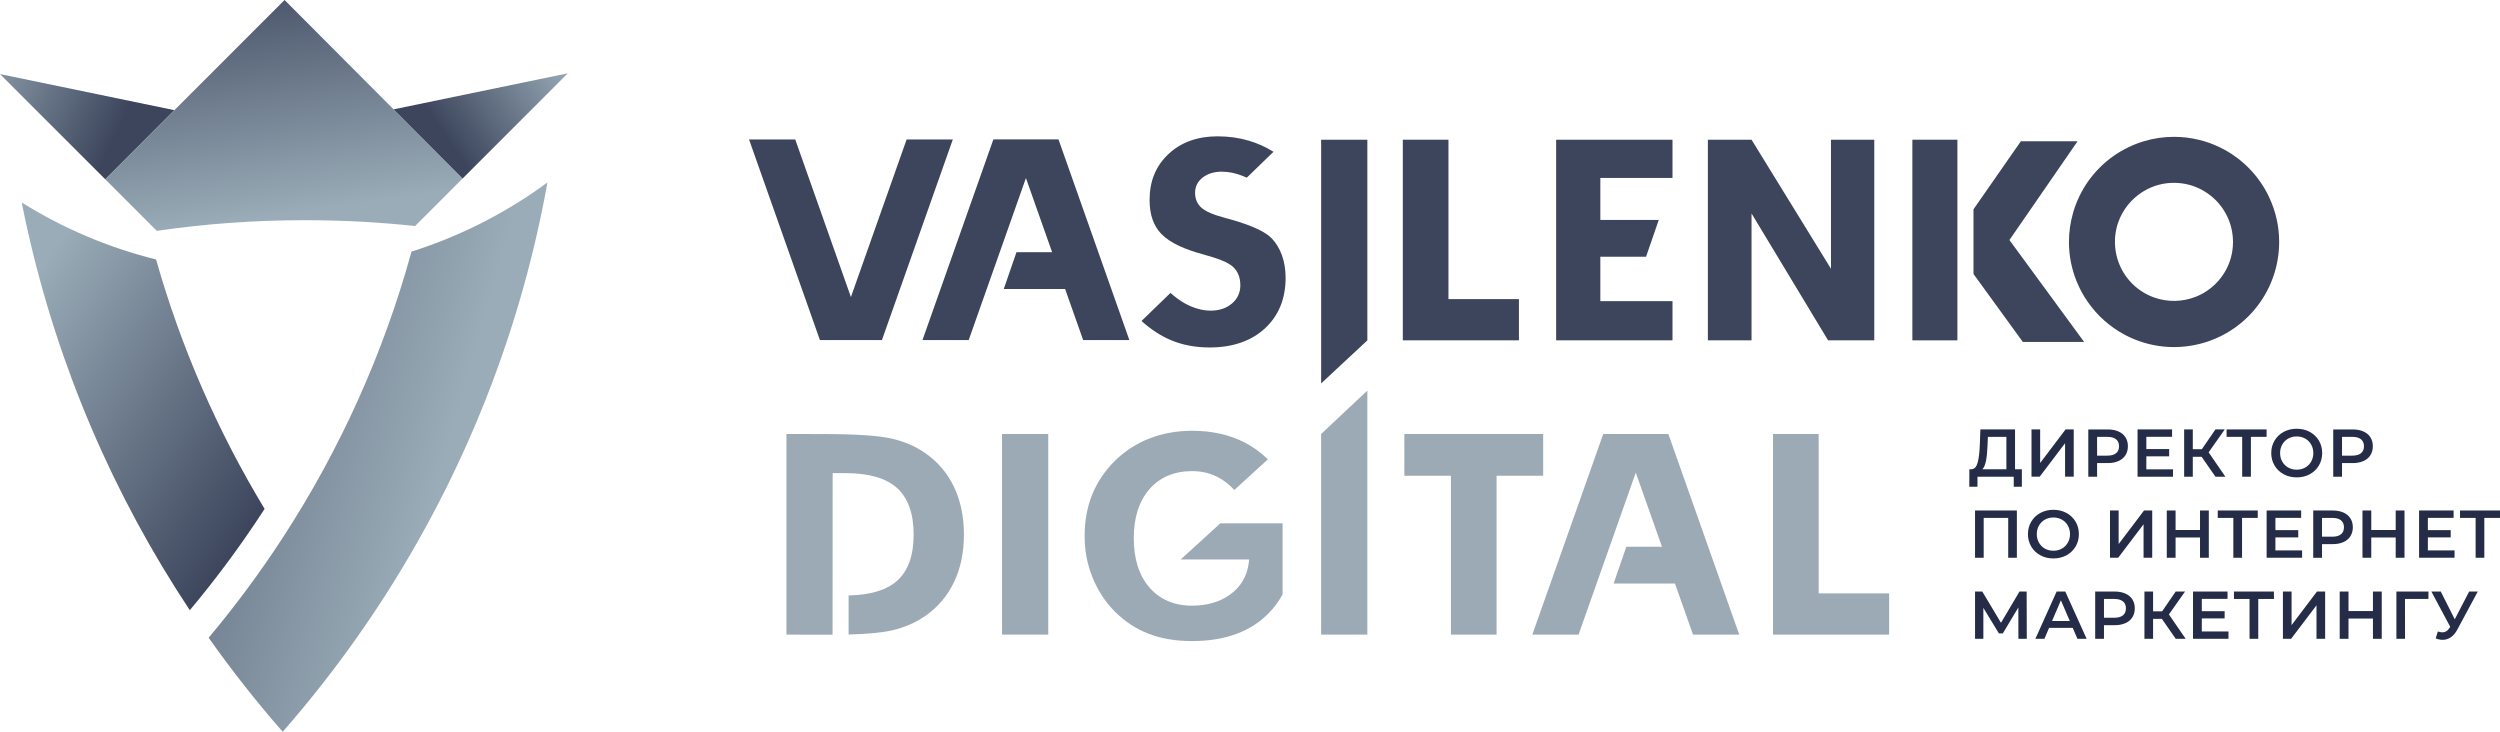 <?xml version="1.0" encoding="UTF-8"?> <svg xmlns="http://www.w3.org/2000/svg" xmlns:xlink="http://www.w3.org/1999/xlink" id="Layer_1" data-name="Layer 1" viewBox="0 0 1615.88 472.98"><defs><style> .cls-1 { fill: url(#linear-gradient-2); } .cls-2 { fill: #242c48; } .cls-3 { fill: #3c455c; } .cls-4 { fill: #9caab5; } .cls-5 { fill: url(#linear-gradient-5); } .cls-6 { fill: url(#linear-gradient-3); } .cls-7 { fill: url(#linear-gradient); } .cls-8 { fill: url(#linear-gradient-4); } </style><linearGradient id="linear-gradient" x1="174.42" y1="323.63" x2="3.13" y2="207.24" gradientUnits="userSpaceOnUse"><stop offset="0" stop-color="#3c455c"></stop><stop offset="1" stop-color="#9aacb8"></stop></linearGradient><linearGradient id="linear-gradient-2" x1="75.27" y1="86.45" x2="-25.85" y2="38.87" xlink:href="#linear-gradient"></linearGradient><linearGradient id="linear-gradient-3" x1="-9.53" y1="216.24" x2="286.69" y2="300.7" xlink:href="#linear-gradient"></linearGradient><linearGradient id="linear-gradient-4" x1="162.92" y1="-29.47" x2="186.71" y2="138.27" xlink:href="#linear-gradient"></linearGradient><linearGradient id="linear-gradient-5" x1="286.44" y1="86.34" x2="362.51" y2="34.04" xlink:href="#linear-gradient"></linearGradient></defs><g><path class="cls-7" d="M171.02,328.92c-.27,.44-.56,.87-.84,1.31-14.56,22.36-30.42,43.78-47.5,64.17C73.52,320.3,37.37,236.83,17.48,147.22c-1.21-5.42-2.36-10.87-3.45-16.35,26.5,16.55,55.71,29.12,86.85,36.85,16.25,57.27,40,111.38,70.14,161.2Z"></path><polygon class="cls-1" points="112.72 71.21 112.7 71.23 98.2 85.74 68.04 115.91 0 47.88 112.72 71.21"></polygon><path class="cls-6" d="M353.84,117.93c-.08,.47-.16,.95-.25,1.41-1.24,6.88-2.59,13.73-4.04,20.55-21.05,99.67-62.19,191.91-118.97,272.31-14.89,21.11-30.88,41.39-47.85,60.77-16.99-19.38-32.97-39.67-47.87-60.77,17.22-20.52,33.21-42.09,47.87-64.61,36.65-56.32,64.98-118.55,83.25-184.96,31.9-10.08,61.5-25.3,87.86-44.7Z"></path><path class="cls-8" d="M183.93,0L112.71,71.23l-44.67,44.68,33.3,33.3c31.28-4.55,63.27-6.89,95.81-6.89,24.04,0,47.79,1.29,71.15,3.77l30.68-30.69L183.93,0Z"></path><polygon class="cls-5" points="298.98 115.4 330.59 83.8 330.72 83.67 367.02 47.37 254.4 70.68 298.98 115.4"></polygon></g><g><path class="cls-2" d="M1306.83,303.31v11.31h-5.24v-6.5h-23.45v6.5h-5.28l.04-11.31h1.31c1.92-.09,3.27-1.51,4.04-4.26,.77-2.75,1.24-6.69,1.42-11.81l.35-9.69h22.4v25.76h4.41Zm-23.14-5.65c-.5,2.63-1.28,4.52-2.36,5.65h15.5v-20.96h-11.96l-.22,5.41c-.15,3.96-.47,7.25-.96,9.89Z"></path><path class="cls-2" d="M1313.07,277.55h5.59v21.7l16.42-21.7h5.28v30.56h-5.59v-21.65l-16.42,21.65h-5.28v-30.56Z"></path><path class="cls-2" d="M1369.28,278.87c1.96,.87,3.47,2.12,4.52,3.75,1.05,1.63,1.57,3.57,1.57,5.81s-.52,4.14-1.57,5.79-2.55,2.9-4.52,3.78-4.27,1.31-6.92,1.31h-6.9v8.82h-5.68v-30.56h12.57c2.65,0,4.96,.44,6.92,1.31Zm-1.55,14.06c1.28-1.05,1.92-2.55,1.92-4.5s-.64-3.45-1.92-4.5c-1.28-1.05-3.16-1.57-5.63-1.57h-6.64v12.14h6.64c2.47,0,4.35-.52,5.63-1.57Z"></path><path class="cls-2" d="M1404.53,303.36v4.76h-22.92v-30.56h22.31v4.76h-16.63v7.95h14.76v4.67h-14.76v8.43h17.25Z"></path><path class="cls-2" d="M1423,295.24h-5.68v12.88h-5.59v-30.56h5.59v12.79h5.85l8.78-12.79h6.03l-10.43,14.8,10.83,15.76h-6.42l-8.95-12.88Z"></path><path class="cls-2" d="M1465,282.36h-10.13v25.76h-5.63v-25.76h-10.08v-4.8h25.85v4.8Z"></path><path class="cls-2" d="M1476.05,306.52c-2.5-1.35-4.47-3.23-5.89-5.63s-2.14-5.09-2.14-8.05,.71-5.65,2.14-8.06,3.39-4.28,5.89-5.63c2.5-1.35,5.31-2.03,8.43-2.03s5.92,.68,8.43,2.03c2.5,1.35,4.47,3.22,5.89,5.61,1.43,2.39,2.14,5.08,2.14,8.08s-.71,5.69-2.14,8.08c-1.43,2.39-3.39,4.26-5.89,5.61-2.5,1.35-5.31,2.03-8.43,2.03s-5.92-.68-8.43-2.03Zm13.93-4.32c1.63-.92,2.91-2.2,3.84-3.84,.93-1.64,1.4-3.49,1.4-5.52s-.47-3.88-1.4-5.52c-.93-1.64-2.21-2.92-3.84-3.84s-3.46-1.38-5.5-1.38-3.87,.46-5.5,1.38-2.91,2.2-3.84,3.84c-.93,1.65-1.4,3.49-1.4,5.52s.47,3.88,1.4,5.52c.93,1.64,2.21,2.92,3.84,3.84s3.46,1.38,5.5,1.38,3.87-.46,5.5-1.38Z"></path><path class="cls-2" d="M1527.59,278.87c1.96,.87,3.47,2.12,4.52,3.75,1.05,1.63,1.57,3.57,1.57,5.81s-.52,4.14-1.57,5.79-2.55,2.9-4.52,3.78-4.27,1.31-6.92,1.31h-6.9v8.82h-5.68v-30.56h12.57c2.65,0,4.96,.44,6.92,1.31Zm-1.55,14.06c1.28-1.05,1.92-2.55,1.92-4.5s-.64-3.45-1.92-4.5c-1.28-1.05-3.16-1.57-5.63-1.57h-6.64v12.14h6.64c2.47,0,4.35-.52,5.63-1.57Z"></path><path class="cls-2" d="M1303.6,329.95v30.56h-5.59v-25.76h-15.85v25.76h-5.59v-30.56h27.02Z"></path><path class="cls-2" d="M1318.79,358.91c-2.5-1.35-4.47-3.23-5.89-5.63s-2.14-5.09-2.14-8.05,.71-5.65,2.14-8.06,3.39-4.28,5.89-5.63c2.5-1.35,5.31-2.03,8.43-2.03s5.92,.68,8.43,2.03c2.5,1.35,4.47,3.22,5.89,5.61,1.43,2.39,2.14,5.08,2.14,8.08s-.71,5.69-2.14,8.08c-1.43,2.39-3.39,4.26-5.89,5.61-2.5,1.35-5.31,2.03-8.43,2.03s-5.92-.68-8.43-2.03Zm13.93-4.32c1.63-.92,2.91-2.2,3.84-3.84,.93-1.64,1.4-3.49,1.4-5.52s-.47-3.88-1.4-5.52c-.93-1.64-2.21-2.92-3.84-3.84s-3.46-1.38-5.5-1.38-3.87,.46-5.5,1.38-2.91,2.2-3.84,3.84c-.93,1.65-1.4,3.49-1.4,5.52s.47,3.88,1.4,5.52c.93,1.64,2.21,2.92,3.84,3.84s3.46,1.38,5.5,1.38,3.87-.46,5.5-1.38Z"></path><path class="cls-2" d="M1363.8,329.95h5.59v21.7l16.42-21.7h5.28v30.56h-5.59v-21.65l-16.42,21.65h-5.28v-30.56Z"></path><path class="cls-2" d="M1427.67,329.95v30.56h-5.68v-13.1h-15.8v13.1h-5.68v-30.56h5.68v12.62h15.8v-12.62h5.68Z"></path><path class="cls-2" d="M1459.28,334.75h-10.13v25.76h-5.63v-25.76h-10.08v-4.8h25.85v4.8Z"></path><path class="cls-2" d="M1487.96,355.75v4.76h-22.92v-30.56h22.31v4.76h-16.63v7.95h14.76v4.67h-14.76v8.43h17.25Z"></path><path class="cls-2" d="M1514.66,331.26c1.96,.87,3.47,2.12,4.52,3.75,1.05,1.63,1.57,3.57,1.57,5.81s-.52,4.14-1.57,5.79-2.55,2.9-4.52,3.78-4.27,1.31-6.92,1.31h-6.9v8.82h-5.68v-30.56h12.57c2.65,0,4.96,.44,6.92,1.31Zm-1.55,14.06c1.28-1.05,1.92-2.55,1.92-4.5s-.64-3.45-1.92-4.5c-1.28-1.05-3.16-1.57-5.63-1.57h-6.64v12.14h6.64c2.47,0,4.35-.52,5.63-1.57Z"></path><path class="cls-2" d="M1554.15,329.95v30.56h-5.68v-13.1h-15.8v13.1h-5.68v-30.56h5.68v12.62h15.8v-12.62h5.68Z"></path><path class="cls-2" d="M1586.5,355.75v4.76h-22.92v-30.56h22.31v4.76h-16.63v7.95h14.76v4.67h-14.76v8.43h17.25Z"></path><path class="cls-2" d="M1615.88,334.75h-10.13v25.76h-5.63v-25.76h-10.08v-4.8h25.85v4.8Z"></path><path class="cls-2" d="M1304.6,412.9l-.04-20.26-10.04,16.76h-2.53l-10.04-16.5v20h-5.37v-30.56h4.67l12.09,20.21,11.96-20.21h4.63l.09,30.56h-5.41Z"></path><path class="cls-2" d="M1339.7,405.83h-15.28l-3.01,7.07h-5.85l13.75-30.56h5.59l13.8,30.56h-5.94l-3.06-7.07Zm-1.88-4.45l-5.76-13.36-5.72,13.36h11.48Z"></path><path class="cls-2" d="M1373.73,383.65c1.96,.87,3.47,2.12,4.52,3.75,1.05,1.63,1.57,3.57,1.57,5.81s-.52,4.14-1.57,5.79-2.55,2.9-4.52,3.78-4.27,1.31-6.92,1.31h-6.9v8.82h-5.68v-30.56h12.57c2.65,0,4.96,.44,6.92,1.31Zm-1.55,14.06c1.28-1.05,1.92-2.55,1.92-4.5s-.64-3.45-1.92-4.5c-1.28-1.05-3.16-1.57-5.63-1.57h-6.64v12.14h6.64c2.47,0,4.35-.52,5.63-1.57Z"></path><path class="cls-2" d="M1397.33,400.02h-5.68v12.88h-5.59v-30.56h5.59v12.79h5.85l8.78-12.79h6.03l-10.43,14.8,10.83,15.76h-6.42l-8.95-12.88Z"></path><path class="cls-2" d="M1440.38,408.14v4.76h-22.92v-30.56h22.31v4.76h-16.63v7.95h14.76v4.67h-14.76v8.43h17.25Z"></path><path class="cls-2" d="M1469.76,387.14h-10.13v25.76h-5.63v-25.76h-10.08v-4.8h25.85v4.8Z"></path><path class="cls-2" d="M1475.57,382.34h5.59v21.7l16.42-21.7h5.28v30.56h-5.59v-21.65l-16.42,21.65h-5.28v-30.56Z"></path><path class="cls-2" d="M1539.44,382.34v30.56h-5.68v-13.1h-15.8v13.1h-5.68v-30.56h5.68v12.62h15.8v-12.62h5.68Z"></path><path class="cls-2" d="M1569.61,387.14h-15.15l.04,25.76h-5.59v-30.56h20.74l-.04,4.8Z"></path><path class="cls-2" d="M1601.52,382.34l-13.27,24.67c-1.16,2.18-2.55,3.82-4.17,4.91-1.62,1.09-3.37,1.64-5.26,1.64-1.51,0-3.01-.32-4.5-.96l1.4-4.45c1.19,.38,2.18,.57,2.97,.57,1.83,0,3.35-.95,4.54-2.84l.48-.74-12.18-22.79h6.07l9.04,17.94,9.3-17.94h5.59Z"></path></g><g><polygon class="cls-3" points="1005.82 219.99 1081.02 219.99 1081.02 194.64 1034.38 194.64 1034.38 165.93 1063.93 165.93 1072.15 142.14 1034.38 142.14 1034.38 115.01 1081.02 115.01 1081.02 90.3 1005.82 90.3 1005.82 219.99"></polygon><path class="cls-3" d="M1466.91,128.01c-.06-.13-.12-.25-.18-.38-.34-.73-.69-1.45-1.05-2.17-.14-.27-.29-.54-.43-.81-.31-.58-.61-1.16-.93-1.72-.22-.39-.45-.77-.67-1.15-.27-.46-.54-.92-.82-1.37-.28-.46-.58-.9-.88-1.35-.25-.38-.49-.76-.75-1.13-.33-.48-.67-.95-1.02-1.43-.25-.34-.49-.68-.74-1.02-.35-.47-.72-.93-1.09-1.39-.26-.33-.52-.66-.79-.99-.37-.45-.76-.89-1.14-1.33-.23-.26-.44-.53-.67-.78h0c-.82-.91-1.66-1.81-2.54-2.68-6.28-6.28-13.5-11.05-21.2-14.35-.26-.11-.52-.23-.78-.34-.5-.21-1-.4-1.5-.59-.55-.21-1.1-.42-1.65-.62-.33-.12-.66-.23-.99-.34-.75-.26-1.51-.5-2.28-.73-.18-.05-.36-.11-.54-.16-.95-.28-1.9-.53-2.86-.77-.03,0-.06-.01-.09-.02-5.17-1.26-10.58-1.95-16.14-1.95-6.63,0-13.04,.97-19.1,2.75-.12,.03-.24,.07-.36,.1-.8,.24-1.59,.5-2.38,.77-.31,.11-.63,.21-.94,.32-.59,.21-1.17,.43-1.75,.66-.51,.2-1.03,.4-1.54,.61-.37,.15-.74,.32-1.1,.48-.71,.31-1.42,.62-2.12,.96-.15,.07-.31,.15-.46,.23-6.61,3.22-12.82,7.55-18.3,13.04-6.29,6.29-11.06,13.52-14.36,21.24-.08,.19-.17,.37-.24,.56-.28,.67-.54,1.34-.8,2.02-.17,.43-.33,.87-.49,1.31-.15,.44-.3,.87-.44,1.31-.23,.68-.45,1.37-.66,2.06-.06,.19-.11,.39-.16,.58-1.75,6.03-2.71,12.39-2.71,18.98,0,8.93,1.75,17.45,4.9,25.27,.05,.12,.1,.25,.15,.37,.31,.76,.64,1.51,.98,2.25,.15,.33,.29,.66,.45,.99,.25,.54,.52,1.07,.79,1.6,.26,.52,.52,1.04,.79,1.55,.18,.33,.37,.66,.55,.99,.38,.68,.76,1.36,1.17,2.03,.09,.15,.19,.3,.29,.46,2.73,4.44,6,8.64,9.84,12.49,3.85,3.85,8.05,7.12,12.5,9.85,.15,.09,.29,.18,.44,.27,.68,.41,1.37,.8,2.06,1.19,.32,.18,.63,.36,.95,.53,.53,.28,1.07,.55,1.6,.82,.51,.26,1.02,.51,1.53,.76,.36,.17,.71,.32,1.07,.49,.71,.32,1.43,.64,2.16,.94,.16,.07,.32,.13,.48,.19,7.8,3.13,16.31,4.88,25.23,4.88,5.47,0,10.78-.67,15.87-1.89,.15-.04,.3-.07,.45-.1,.74-.18,1.47-.38,2.19-.59,.41-.11,.81-.22,1.22-.35,.48-.15,.95-.3,1.43-.46,.66-.21,1.32-.43,1.97-.67,.22-.08,.43-.16,.64-.24,8.86-3.29,17.16-8.46,24.26-15.56,5.57-5.57,9.97-11.89,13.2-18.62,.01-.02,.02-.05,.03-.07,.43-.89,.83-1.79,1.22-2.69,.13-.31,.26-.62,.39-.94,.25-.62,.5-1.23,.73-1.86,.19-.51,.38-1.03,.56-1.55,.15-.42,.29-.84,.43-1.27,.22-.66,.42-1.33,.62-2,.08-.28,.16-.55,.24-.83,.22-.78,.42-1.57,.61-2.36,.04-.15,.07-.31,.11-.46,.21-.89,.4-1.79,.57-2.7,0,0,0-.01,0-.02,.78-4.11,1.21-8.34,1.21-12.67,0-10.11-2.23-19.72-6.2-28.36Zm-23.7,31.28h-.01c-.24,3.25-.9,6.47-1.98,9.58-.02,.06-.04,.11-.06,.17-.14,.4-.29,.8-.45,1.19-.07,.18-.14,.36-.21,.54-.13,.31-.26,.63-.4,.94-.12,.26-.23,.52-.35,.78-.11,.24-.23,.48-.35,.72-.17,.34-.34,.67-.51,1-.09,.17-.18,.34-.27,.5-.23,.41-.46,.82-.7,1.22-.06,.09-.11,.19-.17,.28-.3,.49-.61,.97-.93,1.45,0,0-.01,.02-.02,.02-3.08,4.56-7.13,8.42-11.84,11.29-.01,0-.02,.01-.03,.02-.44,.27-.89,.52-1.35,.78-.12,.06-.23,.13-.35,.19-.35,.19-.7,.37-1.06,.54-.24,.12-.47,.24-.71,.35-.24,.11-.48,.22-.72,.33-.37,.16-.74,.33-1.11,.48-.11,.05-.22,.09-.33,.13-8.51,3.38-18,3.59-26.64,.61-.1-.03-.19-.07-.29-.1-.48-.17-.95-.35-1.42-.54-.21-.09-.42-.18-.64-.27-.38-.16-.76-.32-1.14-.49-.6-.28-1.2-.57-1.79-.88-.02,0-.03-.02-.05-.03-.62-.33-1.24-.68-1.84-1.04-.09-.05-.18-.11-.27-.17-.53-.33-1.05-.66-1.57-1.01-.1-.07-.19-.14-.29-.2-.5-.35-1-.71-1.48-1.08-.09-.07-.19-.14-.28-.22-.49-.38-.96-.78-1.43-1.18-.08-.07-.17-.14-.25-.21-.49-.43-.96-.87-1.43-1.33-.05-.05-.11-.1-.16-.15-.32-.32-.63-.65-.94-.98-.23-.25-.47-.49-.7-.74-.25-.28-.5-.58-.74-.87-.26-.31-.52-.61-.77-.93-.19-.24-.37-.49-.56-.74-.25-.34-.51-.68-.75-1.02-.4-.58-.79-1.17-1.17-1.77-.08-.13-.17-.26-.25-.39-.34-.56-.66-1.15-.97-1.73-3.23-6.05-4.71-12.78-4.47-19.46,0-.23,.01-.46,.03-.69,.03-.53,.07-1.07,.13-1.6,.04-.37,.08-.74,.13-1.1,.06-.51,.13-1.02,.21-1.53t0,0c.31-1.79,.73-3.55,1.28-5.29,.02-.06,.04-.12,.06-.17,.16-.49,.33-.97,.51-1.45,2.1-5.61,5.48-10.6,9.78-14.61,.1-.09,.19-.18,.29-.27,.7-.64,1.42-1.25,2.16-1.83,.09-.07,.18-.14,.26-.21,2.55-1.97,5.36-3.62,8.36-4.91,.03-.01,.05-.02,.08-.04,.4-.17,.8-.33,1.2-.48,.16-.06,.31-.12,.47-.18,.28-.1,.57-.2,.85-.3,.28-.09,.56-.19,.84-.28,.17-.05,.34-.1,.5-.15,.39-.12,.79-.23,1.18-.34,.06-.02,.11-.03,.17-.04,6.29-1.63,12.92-1.63,19.22-.01,.04,.01,.08,.02,.12,.03,.45,.12,.9,.25,1.35,.38,.09,.03,.17,.05,.26,.08,.37,.12,.74,.24,1.11,.37,.15,.05,.31,.1,.46,.16,.12,.04,.23,.09,.35,.13,3.02,1.12,5.85,2.6,8.44,4.41l.02-.02c1.86,1.29,3.63,2.76,5.29,4.42,.7,.7,1.37,1.43,2.01,2.17l-.02,.02c2.09,2.42,3.87,5.12,5.29,8.02,.15,.31,.3,.62,.44,.93,.24,.52,.46,1.04,.67,1.56,.2,.49,.38,.97,.56,1.47,.09,.25,.18,.51,.27,.77,.25,.76,.48,1.52,.68,2.28,.03,.11,.06,.23,.09,.34,.21,.85,.4,1.7,.56,2.56h.01c.41,2.24,.62,4.55,.62,6.91,0,.98-.05,1.95-.12,2.92Z"></path><path class="cls-3" d="M821.87,153.96c-3.51-3.58-10.28-7.01-20.15-10.23-2.31-.76-4.96-1.55-8.25-2.46l-1.65-.43c-2.05-.57-3.93-1.12-5.58-1.67h-.02l-.38-.14c-4.08-1.38-6.99-2.86-8.92-4.46-2.98-2.48-4.48-5.82-4.48-9.92s1.69-7.42,5.06-10.02c3.2-2.43,7.3-3.67,12.19-3.67,4.58,0,9.25,.98,13.93,2.91,.74,.31,1.48,.62,2.22,.98l17.29-16.74c-5.01-3.1-10.28-5.51-15.69-7.11-6.42-1.93-13.28-2.89-20.42-2.89-13.02,0-23.73,3.86-31.82,11.5-8.18,7.73-12.16,17.43-12.16,29.72,0,9.28,2.53,16.6,7.51,21.77,2.79,2.93,6.8,5.6,11.85,7.97,4.2,1.93,9.18,3.7,14.81,5.2l.33,.07,.07,.05c9.92,2.67,16.22,5.27,19.2,7.94,3.24,2.89,4.89,6.96,4.89,12.12,0,4.79-1.88,8.78-5.58,11.85-3.58,2.98-8.16,4.48-13.59,4.48s-11.35-1.65-17.05-4.89c-2.96-1.72-5.89-3.86-8.94-6.56l-18.72,18.13c6.2,5.58,12.69,9.78,19.32,12.52,7.37,3.05,15.67,4.6,24.66,4.6,14.93,0,26.97-4.17,35.85-12.38,8.82-8.16,13.31-19.13,13.31-32.63,0-5.29-.79-10.21-2.36-14.57-1.55-4.32-3.82-8.04-6.7-11.04Z"></path><polygon class="cls-3" points="936.21 90.3 906.71 90.3 906.71 219.97 981.76 219.97 981.76 193.33 936.21 193.33 936.21 90.3"></polygon><polygon class="cls-3" points="1183.46 173.72 1132.11 90.3 1131.93 90.3 1103.89 90.3 1103.89 219.96 1132.11 219.96 1132.11 137.97 1181.57 219.96 1211.44 219.96 1211.44 90.3 1183.46 90.3 1183.46 173.72"></polygon><polygon class="cls-3" points="684.16 90.11 671.94 90.11 654.28 90.11 642.07 90.11 596.25 219.8 626.12 219.8 628.58 212.83 656.93 132.59 663.11 115.09 664.33 118.54 680.04 163.01 657 163.01 648.78 186.8 688.44 186.8 700.1 219.8 729.97 219.8 705.24 149.79 684.16 90.11"></polygon><polygon class="cls-3" points="586 90.13 549.99 192 514 90.13 484.14 90.13 529.96 219.8 555.83 219.8 559.82 219.8 569.63 219.8 570.04 219.8 615.86 90.13 586 90.13"></polygon><polygon class="cls-3" points="1342.84 91.3 1306.19 91.3 1275.57 135.28 1275.57 177.09 1307.44 220.99 1347.06 220.99 1298.8 155.14 1342.84 91.3"></polygon><rect class="cls-3" x="1236.06" y="90.3" width="29.11" height="129.69"></rect><polygon class="cls-3" points="853.92 247.84 883.79 219.99 883.79 90.3 853.92 90.3 853.92 247.84"></polygon></g><g><path class="cls-4" d="M763.12,361.63h44.32l-.37,2.72c-1.13,8.19-5.13,14.88-11.82,19.82-6.6,4.86-14.94,7.3-24.71,7.3-11.64,0-20.95-4-27.7-11.85-6.66-7.76-10.02-18.45-10.02-31.74s3.36-23.85,10.02-31.58c6.75-7.82,16.1-11.79,27.7-11.79,6.23,0,11.97,1.37,17.07,4.12,3.64,1.92,7.06,4.64,10.17,8.09l21.72-19.82c-4.52-4.43-9.56-8.06-15.09-10.93-9.77-5.01-21.2-7.54-33.87-7.54-9.74,0-18.97,1.65-27.37,4.89-8.37,3.21-15.91,8.06-22.39,14.36-6.54,6.44-11.48,13.84-14.81,21.93-3.27,8.06-4.92,17.07-4.92,26.79s1.68,18.3,5.07,26.7c3.36,8.43,8.18,15.85,14.33,22.05,6.41,6.48,13.81,11.33,21.9,14.45,8.13,3.18,17.59,4.76,28.19,4.76,21.38,0,38.15-6.2,49.85-18.39,3.39-3.54,6.26-7.51,8.61-11.76v-45.97h-40.23l-25.66,23.4Z"></path><polygon class="cls-4" points="1175.5 383.53 1175.5 280.5 1146 280.5 1146 410.17 1221.05 410.17 1221.05 383.53 1175.5 383.53"></polygon><path class="cls-4" d="M598.06,292.87c-6.23-4.36-13.65-7.54-21.96-9.43-8.46-1.9-23.21-2.88-43.77-2.88l-24.01-.06v129.69l29.81,.03,.06-104.4h8.53c14.93,0,26.08,3.24,33.1,9.63,7.12,6.44,10.73,16.55,10.73,30.05s-3.61,23.55-10.73,29.9c-6.75,6.03-17.28,9.21-31.32,9.46v25.26c12.28-.32,21.71-1.23,28.18-2.71,8-1.86,15.18-5,21.38-9.31,8.16-5.68,14.39-13.04,18.6-21.9,4.25-8.92,6.38-19.24,6.38-30.7s-2.13-21.81-6.38-30.73c-4.21-8.82-10.44-16.21-18.6-21.9Z"></path><rect class="cls-4" x="647.68" y="280.5" width="29.86" height="129.67"></rect><polygon class="cls-4" points="997.43 280.5 907.71 280.5 907.71 307.5 937.83 307.5 937.83 410.17 967.31 410.17 967.31 307.5 997.43 307.5 997.43 280.5"></polygon><polygon class="cls-4" points="1066.12 280.5 1048.46 280.5 1036.25 280.5 990.43 410.19 1020.3 410.19 1057.29 305.49 1057.29 305.49 1057.29 305.49 1058.51 308.94 1074.22 353.4 1051.18 353.4 1042.96 377.19 1082.63 377.19 1094.28 410.19 1124.15 410.19 1078.34 280.5 1066.12 280.5"></polygon><polygon class="cls-4" points="853.92 410.17 883.79 410.17 883.79 252.47 853.92 280.5 853.92 410.17"></polygon></g></svg> 